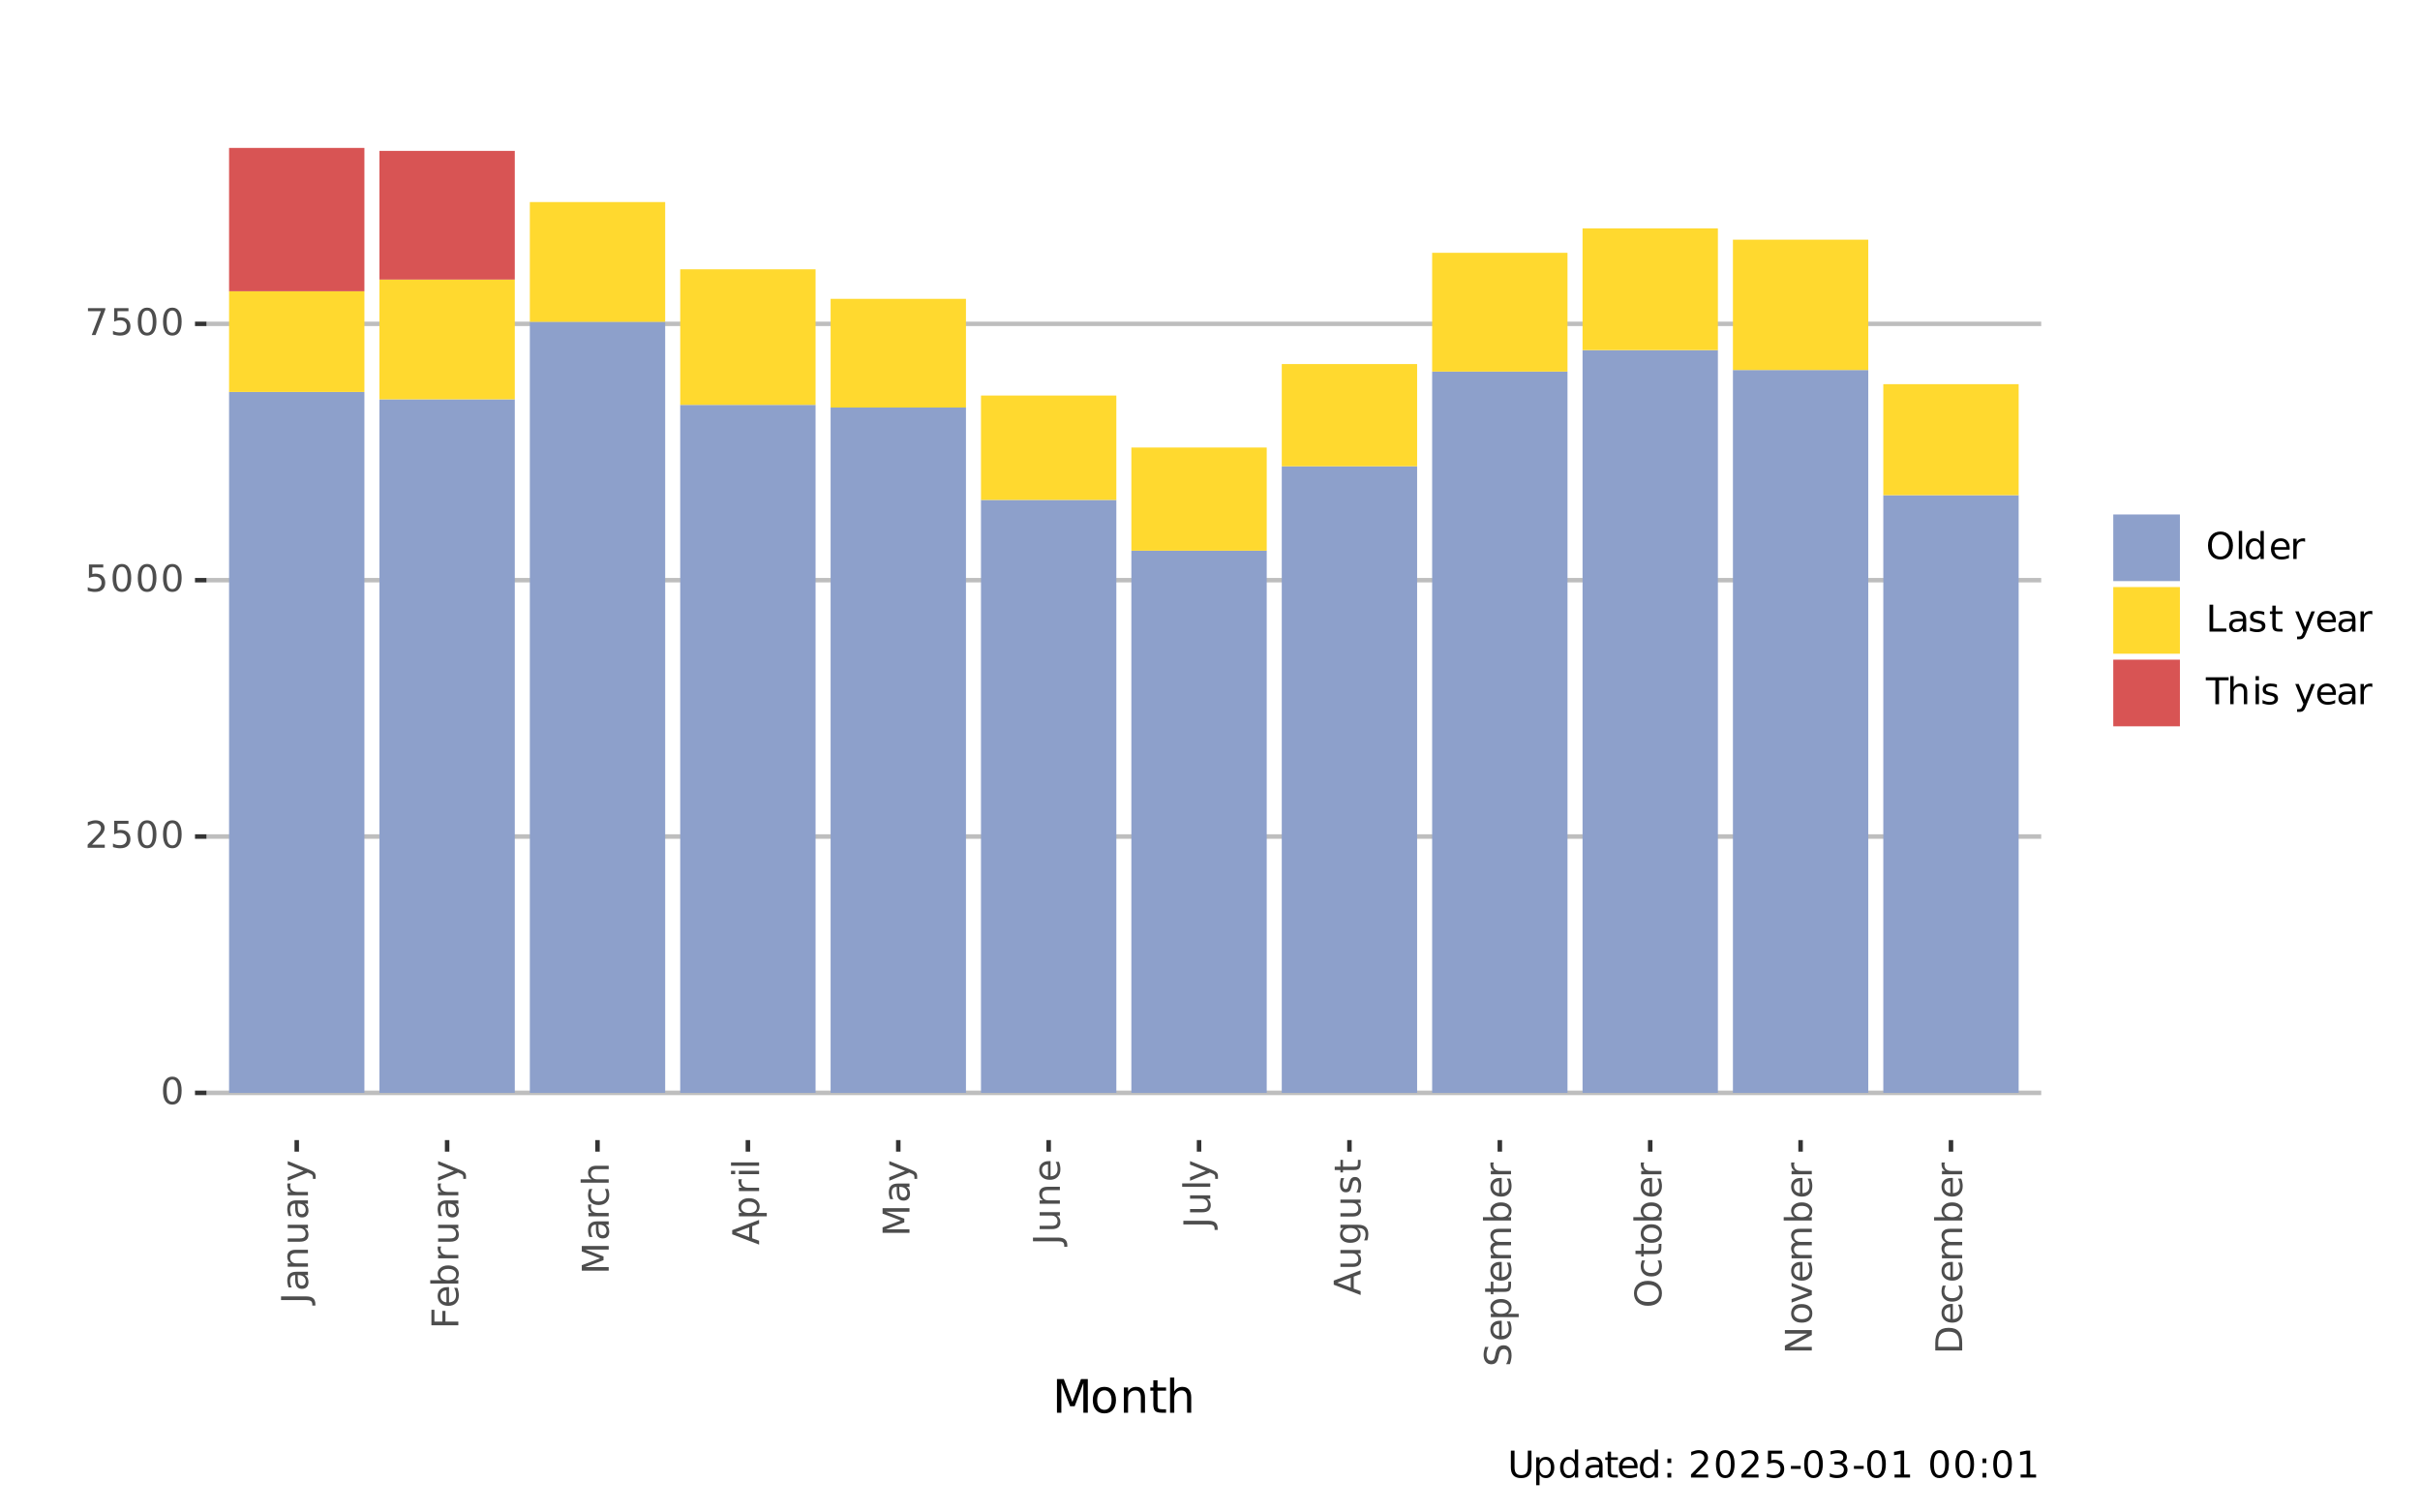 <?xml version="1.0" encoding="UTF-8"?>
<svg xmlns="http://www.w3.org/2000/svg" xmlns:xlink="http://www.w3.org/1999/xlink" width="576" height="360" viewBox="0 0 576 360">
<defs>
<g>
<g id="glyph-0-0">
<path d="M 2.797 -5.844 C 2.348 -5.844 2.008 -5.617 1.781 -5.172 C 1.562 -4.734 1.453 -4.078 1.453 -3.203 C 1.453 -2.316 1.562 -1.656 1.781 -1.219 C 2.008 -0.781 2.348 -0.562 2.797 -0.562 C 3.242 -0.562 3.578 -0.781 3.797 -1.219 C 4.023 -1.656 4.141 -2.316 4.141 -3.203 C 4.141 -4.078 4.023 -4.734 3.797 -5.172 C 3.578 -5.617 3.242 -5.844 2.797 -5.844 Z M 2.797 -6.531 C 3.516 -6.531 4.062 -6.242 4.438 -5.672 C 4.82 -5.109 5.016 -4.285 5.016 -3.203 C 5.016 -2.117 4.82 -1.289 4.438 -0.719 C 4.062 -0.156 3.516 0.125 2.797 0.125 C 2.078 0.125 1.523 -0.156 1.141 -0.719 C 0.766 -1.289 0.578 -2.117 0.578 -3.203 C 0.578 -4.285 0.766 -5.109 1.141 -5.672 C 1.523 -6.242 2.078 -6.531 2.797 -6.531 Z M 2.797 -6.531 "/>
</g>
<g id="glyph-0-1">
<path d="M 1.688 -0.734 L 4.719 -0.734 L 4.719 0 L 0.641 0 L 0.641 -0.734 C 0.973 -1.066 1.422 -1.52 1.984 -2.094 C 2.555 -2.676 2.914 -3.051 3.062 -3.219 C 3.344 -3.531 3.535 -3.789 3.641 -4 C 3.754 -4.219 3.812 -4.43 3.812 -4.641 C 3.812 -4.984 3.691 -5.258 3.453 -5.469 C 3.211 -5.688 2.898 -5.797 2.516 -5.797 C 2.242 -5.797 1.957 -5.75 1.656 -5.656 C 1.352 -5.562 1.031 -5.422 0.688 -5.234 L 0.688 -6.109 C 1.039 -6.242 1.367 -6.348 1.672 -6.422 C 1.973 -6.492 2.25 -6.531 2.5 -6.531 C 3.164 -6.531 3.695 -6.363 4.094 -6.031 C 4.488 -5.695 4.688 -5.254 4.688 -4.703 C 4.688 -4.43 4.633 -4.176 4.531 -3.938 C 4.438 -3.707 4.258 -3.43 4 -3.109 C 3.926 -3.023 3.695 -2.785 3.312 -2.391 C 2.926 -1.992 2.383 -1.441 1.688 -0.734 Z M 1.688 -0.734 "/>
</g>
<g id="glyph-0-2">
<path d="M 0.953 -6.406 L 4.359 -6.406 L 4.359 -5.688 L 1.75 -5.688 L 1.75 -4.109 C 1.875 -4.148 2 -4.18 2.125 -4.203 C 2.25 -4.223 2.375 -4.234 2.5 -4.234 C 3.219 -4.234 3.785 -4.035 4.203 -3.641 C 4.617 -3.254 4.828 -2.727 4.828 -2.062 C 4.828 -1.363 4.613 -0.82 4.188 -0.438 C 3.758 -0.062 3.148 0.125 2.359 0.125 C 2.098 0.125 1.828 0.098 1.547 0.047 C 1.266 0.004 0.973 -0.062 0.672 -0.156 L 0.672 -1.016 C 0.93 -0.879 1.195 -0.773 1.469 -0.703 C 1.75 -0.641 2.039 -0.609 2.344 -0.609 C 2.844 -0.609 3.234 -0.738 3.516 -1 C 3.805 -1.258 3.953 -1.613 3.953 -2.062 C 3.953 -2.508 3.805 -2.863 3.516 -3.125 C 3.234 -3.383 2.844 -3.516 2.344 -3.516 C 2.113 -3.516 1.883 -3.488 1.656 -3.438 C 1.426 -3.383 1.191 -3.301 0.953 -3.188 Z M 0.953 -6.406 "/>
</g>
<g id="glyph-0-3">
<path d="M 0.719 -6.406 L 4.844 -6.406 L 4.844 -6.047 L 2.516 0 L 1.609 0 L 3.797 -5.688 L 0.719 -5.688 Z M 0.719 -6.406 "/>
</g>
<g id="glyph-0-4">
<path d="M 3.469 -5.828 C 2.832 -5.828 2.328 -5.594 1.953 -5.125 C 1.586 -4.656 1.406 -4.016 1.406 -3.203 C 1.406 -2.391 1.586 -1.75 1.953 -1.281 C 2.328 -0.812 2.832 -0.578 3.469 -0.578 C 4.094 -0.578 4.586 -0.812 4.953 -1.281 C 5.328 -1.75 5.516 -2.391 5.516 -3.203 C 5.516 -4.016 5.328 -4.656 4.953 -5.125 C 4.586 -5.594 4.094 -5.828 3.469 -5.828 Z M 3.469 -6.531 C 4.363 -6.531 5.082 -6.227 5.625 -5.625 C 6.164 -5.02 6.438 -4.211 6.438 -3.203 C 6.438 -2.191 6.164 -1.383 5.625 -0.781 C 5.082 -0.176 4.363 0.125 3.469 0.125 C 2.562 0.125 1.836 -0.172 1.297 -0.766 C 0.766 -1.367 0.5 -2.18 0.5 -3.203 C 0.5 -4.211 0.766 -5.02 1.297 -5.625 C 1.836 -6.227 2.562 -6.531 3.469 -6.531 Z M 3.469 -6.531 "/>
</g>
<g id="glyph-0-5">
<path d="M 0.828 -6.688 L 1.625 -6.688 L 1.625 0 L 0.828 0 Z M 0.828 -6.688 "/>
</g>
<g id="glyph-0-6">
<path d="M 4 -4.078 L 4 -6.688 L 4.781 -6.688 L 4.781 0 L 4 0 L 4 -0.719 C 3.832 -0.438 3.617 -0.223 3.359 -0.078 C 3.109 0.055 2.805 0.125 2.453 0.125 C 1.867 0.125 1.395 -0.102 1.031 -0.562 C 0.664 -1.031 0.484 -1.645 0.484 -2.406 C 0.484 -3.156 0.664 -3.758 1.031 -4.219 C 1.395 -4.688 1.867 -4.922 2.453 -4.922 C 2.805 -4.922 3.109 -4.852 3.359 -4.719 C 3.617 -4.582 3.832 -4.367 4 -4.078 Z M 1.297 -2.406 C 1.297 -1.82 1.414 -1.363 1.656 -1.031 C 1.895 -0.695 2.223 -0.531 2.641 -0.531 C 3.055 -0.531 3.383 -0.695 3.625 -1.031 C 3.875 -1.363 4 -1.82 4 -2.406 C 4 -2.977 3.875 -3.43 3.625 -3.766 C 3.383 -4.098 3.055 -4.266 2.641 -4.266 C 2.223 -4.266 1.895 -4.098 1.656 -3.766 C 1.414 -3.43 1.297 -2.977 1.297 -2.406 Z M 1.297 -2.406 "/>
</g>
<g id="glyph-0-7">
<path d="M 4.938 -2.609 L 4.938 -2.219 L 1.312 -2.219 C 1.344 -1.676 1.504 -1.258 1.797 -0.969 C 2.086 -0.688 2.5 -0.547 3.031 -0.547 C 3.332 -0.547 3.625 -0.582 3.906 -0.656 C 4.195 -0.727 4.484 -0.844 4.766 -1 L 4.766 -0.25 C 4.473 -0.125 4.176 -0.031 3.875 0.031 C 3.582 0.094 3.285 0.125 2.984 0.125 C 2.211 0.125 1.602 -0.098 1.156 -0.547 C 0.707 -0.992 0.484 -1.598 0.484 -2.359 C 0.484 -3.148 0.695 -3.773 1.125 -4.234 C 1.551 -4.691 2.125 -4.922 2.844 -4.922 C 3.488 -4.922 4 -4.711 4.375 -4.297 C 4.75 -3.879 4.938 -3.316 4.938 -2.609 Z M 4.156 -2.828 C 4.145 -3.266 4.02 -3.609 3.781 -3.859 C 3.551 -4.117 3.242 -4.25 2.859 -4.25 C 2.41 -4.25 2.051 -4.125 1.781 -3.875 C 1.52 -3.633 1.367 -3.285 1.328 -2.828 Z M 4.156 -2.828 "/>
</g>
<g id="glyph-0-8">
<path d="M 3.609 -4.078 C 3.523 -4.129 3.43 -4.164 3.328 -4.188 C 3.223 -4.207 3.109 -4.219 2.984 -4.219 C 2.535 -4.219 2.191 -4.07 1.953 -3.781 C 1.711 -3.488 1.594 -3.07 1.594 -2.531 L 1.594 0 L 0.797 0 L 0.797 -4.812 L 1.594 -4.812 L 1.594 -4.062 C 1.758 -4.352 1.973 -4.566 2.234 -4.703 C 2.504 -4.848 2.832 -4.922 3.219 -4.922 C 3.27 -4.922 3.328 -4.914 3.391 -4.906 C 3.453 -4.906 3.523 -4.898 3.609 -4.891 Z M 3.609 -4.078 "/>
</g>
<g id="glyph-0-9">
<path d="M 0.859 -6.406 L 1.734 -6.406 L 1.734 -0.734 L 4.859 -0.734 L 4.859 0 L 0.859 0 Z M 0.859 -6.406 "/>
</g>
<g id="glyph-0-10">
<path d="M 3.016 -2.422 C 2.379 -2.422 1.938 -2.348 1.688 -2.203 C 1.438 -2.055 1.312 -1.805 1.312 -1.453 C 1.312 -1.172 1.406 -0.945 1.594 -0.781 C 1.781 -0.613 2.031 -0.531 2.344 -0.531 C 2.781 -0.531 3.129 -0.688 3.391 -1 C 3.66 -1.312 3.797 -1.723 3.797 -2.234 L 3.797 -2.422 Z M 4.594 -2.75 L 4.594 0 L 3.797 0 L 3.797 -0.734 C 3.617 -0.441 3.395 -0.223 3.125 -0.078 C 2.852 0.055 2.523 0.125 2.141 0.125 C 1.648 0.125 1.258 -0.008 0.969 -0.281 C 0.676 -0.562 0.531 -0.938 0.531 -1.406 C 0.531 -1.945 0.707 -2.352 1.062 -2.625 C 1.426 -2.895 1.969 -3.031 2.688 -3.031 L 3.797 -3.031 L 3.797 -3.109 C 3.797 -3.473 3.676 -3.754 3.438 -3.953 C 3.195 -4.148 2.863 -4.25 2.438 -4.25 C 2.156 -4.25 1.883 -4.219 1.625 -4.156 C 1.363 -4.094 1.113 -3.992 0.875 -3.859 L 0.875 -4.594 C 1.164 -4.707 1.445 -4.789 1.719 -4.844 C 1.988 -4.895 2.254 -4.922 2.516 -4.922 C 3.211 -4.922 3.734 -4.738 4.078 -4.375 C 4.422 -4.02 4.594 -3.477 4.594 -2.75 Z M 4.594 -2.75 "/>
</g>
<g id="glyph-0-11">
<path d="M 3.891 -4.672 L 3.891 -3.922 C 3.672 -4.035 3.441 -4.117 3.203 -4.172 C 2.961 -4.234 2.711 -4.266 2.453 -4.266 C 2.055 -4.266 1.758 -4.203 1.562 -4.078 C 1.375 -3.961 1.281 -3.785 1.281 -3.547 C 1.281 -3.359 1.348 -3.211 1.484 -3.109 C 1.629 -3.004 1.91 -2.906 2.328 -2.812 L 2.609 -2.75 C 3.16 -2.633 3.555 -2.469 3.797 -2.25 C 4.035 -2.031 4.156 -1.723 4.156 -1.328 C 4.156 -0.879 3.977 -0.523 3.625 -0.266 C 3.27 -0.004 2.785 0.125 2.172 0.125 C 1.91 0.125 1.641 0.098 1.359 0.047 C 1.078 -0.004 0.785 -0.078 0.484 -0.172 L 0.484 -1 C 0.773 -0.844 1.062 -0.723 1.344 -0.641 C 1.625 -0.566 1.906 -0.531 2.188 -0.531 C 2.551 -0.531 2.832 -0.594 3.031 -0.719 C 3.238 -0.852 3.344 -1.035 3.344 -1.266 C 3.344 -1.484 3.27 -1.648 3.125 -1.766 C 2.977 -1.879 2.66 -1.988 2.172 -2.094 L 1.906 -2.156 C 1.406 -2.258 1.047 -2.414 0.828 -2.625 C 0.617 -2.844 0.516 -3.141 0.516 -3.516 C 0.516 -3.961 0.672 -4.305 0.984 -4.547 C 1.305 -4.797 1.766 -4.922 2.359 -4.922 C 2.648 -4.922 2.922 -4.898 3.172 -4.859 C 3.43 -4.816 3.672 -4.754 3.891 -4.672 Z M 3.891 -4.672 "/>
</g>
<g id="glyph-0-12">
<path d="M 1.609 -6.172 L 1.609 -4.812 L 3.234 -4.812 L 3.234 -4.203 L 1.609 -4.203 L 1.609 -1.578 C 1.609 -1.191 1.66 -0.941 1.766 -0.828 C 1.879 -0.711 2.098 -0.656 2.422 -0.656 L 3.234 -0.656 L 3.234 0 L 2.422 0 C 1.816 0 1.395 -0.113 1.156 -0.344 C 0.926 -0.57 0.812 -0.984 0.812 -1.578 L 0.812 -4.203 L 0.234 -4.203 L 0.234 -4.812 L 0.812 -4.812 L 0.812 -6.172 Z M 1.609 -6.172 "/>
</g>
<g id="glyph-0-13">
</g>
<g id="glyph-0-14">
<path d="M 2.828 0.453 C 2.609 1.023 2.391 1.395 2.172 1.562 C 1.961 1.738 1.68 1.828 1.328 1.828 L 0.703 1.828 L 0.703 1.172 L 1.156 1.172 C 1.375 1.172 1.539 1.117 1.656 1.016 C 1.781 0.91 1.914 0.664 2.062 0.281 L 2.203 -0.078 L 0.266 -4.812 L 1.094 -4.812 L 2.609 -1.047 L 4.109 -4.812 L 4.938 -4.812 Z M 2.828 0.453 "/>
</g>
<g id="glyph-0-15">
<path d="M -0.031 -6.406 L 5.406 -6.406 L 5.406 -5.688 L 3.125 -5.688 L 3.125 0 L 2.25 0 L 2.25 -5.688 L -0.031 -5.688 Z M -0.031 -6.406 "/>
</g>
<g id="glyph-0-16">
<path d="M 4.828 -2.906 L 4.828 0 L 4.031 0 L 4.031 -2.875 C 4.031 -3.332 3.941 -3.672 3.766 -3.891 C 3.586 -4.117 3.32 -4.234 2.969 -4.234 C 2.539 -4.234 2.203 -4.098 1.953 -3.828 C 1.711 -3.555 1.594 -3.188 1.594 -2.719 L 1.594 0 L 0.797 0 L 0.797 -6.688 L 1.594 -6.688 L 1.594 -4.062 C 1.781 -4.352 2 -4.566 2.25 -4.703 C 2.508 -4.848 2.812 -4.922 3.156 -4.922 C 3.707 -4.922 4.125 -4.75 4.406 -4.406 C 4.688 -4.07 4.828 -3.57 4.828 -2.906 Z M 4.828 -2.906 "/>
</g>
<g id="glyph-0-17">
<path d="M 0.828 -4.812 L 1.625 -4.812 L 1.625 0 L 0.828 0 Z M 0.828 -6.688 L 1.625 -6.688 L 1.625 -5.688 L 0.828 -5.688 Z M 0.828 -6.688 "/>
</g>
<g id="glyph-0-18">
<path d="M 0.766 -6.406 L 1.641 -6.406 L 1.641 -2.516 C 1.641 -1.828 1.766 -1.332 2.016 -1.031 C 2.266 -0.727 2.664 -0.578 3.219 -0.578 C 3.781 -0.578 4.18 -0.727 4.422 -1.031 C 4.672 -1.332 4.797 -1.828 4.797 -2.516 L 4.797 -6.406 L 5.672 -6.406 L 5.672 -2.406 C 5.672 -1.57 5.461 -0.941 5.047 -0.516 C 4.641 -0.086 4.031 0.125 3.219 0.125 C 2.406 0.125 1.789 -0.086 1.375 -0.516 C 0.969 -0.941 0.766 -1.57 0.766 -2.406 Z M 0.766 -6.406 "/>
</g>
<g id="glyph-0-19">
<path d="M 1.594 -0.719 L 1.594 1.828 L 0.797 1.828 L 0.797 -4.812 L 1.594 -4.812 L 1.594 -4.078 C 1.758 -4.367 1.969 -4.582 2.219 -4.719 C 2.477 -4.852 2.781 -4.922 3.125 -4.922 C 3.707 -4.922 4.18 -4.688 4.547 -4.219 C 4.922 -3.758 5.109 -3.156 5.109 -2.406 C 5.109 -1.645 4.922 -1.031 4.547 -0.562 C 4.18 -0.102 3.707 0.125 3.125 0.125 C 2.781 0.125 2.477 0.055 2.219 -0.078 C 1.969 -0.223 1.758 -0.438 1.594 -0.719 Z M 4.281 -2.406 C 4.281 -2.977 4.16 -3.43 3.922 -3.766 C 3.68 -4.098 3.352 -4.266 2.938 -4.266 C 2.52 -4.266 2.191 -4.098 1.953 -3.766 C 1.711 -3.43 1.594 -2.977 1.594 -2.406 C 1.594 -1.82 1.711 -1.363 1.953 -1.031 C 2.191 -0.695 2.52 -0.531 2.938 -0.531 C 3.352 -0.531 3.68 -0.695 3.922 -1.031 C 4.16 -1.363 4.281 -1.82 4.281 -2.406 Z M 4.281 -2.406 "/>
</g>
<g id="glyph-0-20">
<path d="M 1.031 -1.094 L 1.938 -1.094 L 1.938 0 L 1.031 0 Z M 1.031 -4.547 L 1.938 -4.547 L 1.938 -3.453 L 1.031 -3.453 Z M 1.031 -4.547 "/>
</g>
<g id="glyph-0-21">
<path d="M 0.422 -2.766 L 2.75 -2.766 L 2.75 -2.062 L 0.422 -2.062 Z M 0.422 -2.766 "/>
</g>
<g id="glyph-0-22">
<path d="M 3.562 -3.453 C 3.977 -3.367 4.301 -3.188 4.531 -2.906 C 4.77 -2.625 4.891 -2.273 4.891 -1.859 C 4.891 -1.234 4.672 -0.742 4.234 -0.391 C 3.805 -0.047 3.191 0.125 2.391 0.125 C 2.117 0.125 1.836 0.098 1.547 0.047 C 1.266 -0.004 0.973 -0.082 0.672 -0.188 L 0.672 -1.031 C 0.91 -0.895 1.172 -0.789 1.453 -0.719 C 1.742 -0.645 2.047 -0.609 2.359 -0.609 C 2.898 -0.609 3.312 -0.711 3.594 -0.922 C 3.883 -1.141 4.031 -1.453 4.031 -1.859 C 4.031 -2.242 3.895 -2.539 3.625 -2.75 C 3.363 -2.969 3 -3.078 2.531 -3.078 L 1.781 -3.078 L 1.781 -3.781 L 2.562 -3.781 C 2.988 -3.781 3.312 -3.863 3.531 -4.031 C 3.758 -4.207 3.875 -4.457 3.875 -4.781 C 3.875 -5.102 3.754 -5.352 3.516 -5.531 C 3.285 -5.707 2.957 -5.797 2.531 -5.797 C 2.289 -5.797 2.035 -5.77 1.766 -5.719 C 1.492 -5.664 1.191 -5.586 0.859 -5.484 L 0.859 -6.25 C 1.191 -6.344 1.5 -6.41 1.781 -6.453 C 2.07 -6.504 2.348 -6.531 2.609 -6.531 C 3.266 -6.531 3.781 -6.379 4.156 -6.078 C 4.539 -5.773 4.734 -5.367 4.734 -4.859 C 4.734 -4.504 4.629 -4.203 4.422 -3.953 C 4.223 -3.711 3.938 -3.547 3.562 -3.453 Z M 3.562 -3.453 "/>
</g>
<g id="glyph-0-23">
<path d="M 1.094 -0.734 L 2.516 -0.734 L 2.516 -5.625 L 0.969 -5.312 L 0.969 -6.109 L 2.5 -6.406 L 3.375 -6.406 L 3.375 -0.734 L 4.781 -0.734 L 4.781 0 L 1.094 0 Z M 1.094 -0.734 "/>
</g>
<g id="glyph-1-0">
<path d="M -6.406 -0.859 L -6.406 -1.734 L -0.453 -1.734 C 0.328 -1.734 0.891 -1.582 1.234 -1.281 C 1.586 -0.988 1.766 -0.52 1.766 0.125 L 1.766 0.453 L 1.031 0.453 L 1.031 0.188 C 1.031 -0.195 0.922 -0.469 0.703 -0.625 C 0.492 -0.781 0.109 -0.859 -0.453 -0.859 Z M -6.406 -0.859 "/>
</g>
<g id="glyph-1-1">
<path d="M -2.422 -3.016 C -2.422 -2.379 -2.348 -1.938 -2.203 -1.688 C -2.055 -1.438 -1.805 -1.312 -1.453 -1.312 C -1.172 -1.312 -0.945 -1.406 -0.781 -1.594 C -0.613 -1.781 -0.531 -2.031 -0.531 -2.344 C -0.531 -2.781 -0.688 -3.129 -1 -3.391 C -1.312 -3.66 -1.723 -3.797 -2.234 -3.797 L -2.422 -3.797 Z M -2.75 -4.594 L 0 -4.594 L 0 -3.797 L -0.734 -3.797 C -0.441 -3.617 -0.223 -3.395 -0.078 -3.125 C 0.055 -2.852 0.125 -2.523 0.125 -2.141 C 0.125 -1.648 -0.008 -1.258 -0.281 -0.969 C -0.562 -0.676 -0.938 -0.531 -1.406 -0.531 C -1.945 -0.531 -2.352 -0.707 -2.625 -1.062 C -2.895 -1.426 -3.031 -1.969 -3.031 -2.688 L -3.031 -3.797 L -3.109 -3.797 C -3.473 -3.797 -3.754 -3.676 -3.953 -3.438 C -4.148 -3.195 -4.25 -2.863 -4.25 -2.438 C -4.25 -2.156 -4.219 -1.883 -4.156 -1.625 C -4.094 -1.363 -3.992 -1.113 -3.859 -0.875 L -4.594 -0.875 C -4.707 -1.164 -4.789 -1.445 -4.844 -1.719 C -4.895 -1.988 -4.922 -2.254 -4.922 -2.516 C -4.922 -3.211 -4.738 -3.734 -4.375 -4.078 C -4.02 -4.422 -3.477 -4.594 -2.75 -4.594 Z M -2.75 -4.594 "/>
</g>
<g id="glyph-1-2">
<path d="M -2.906 -4.828 L 0 -4.828 L 0 -4.031 L -2.875 -4.031 C -3.332 -4.031 -3.672 -3.941 -3.891 -3.766 C -4.117 -3.586 -4.234 -3.32 -4.234 -2.969 C -4.234 -2.539 -4.098 -2.203 -3.828 -1.953 C -3.555 -1.711 -3.188 -1.594 -2.719 -1.594 L 0 -1.594 L 0 -0.797 L -4.812 -0.797 L -4.812 -1.594 L -4.062 -1.594 C -4.352 -1.781 -4.566 -2 -4.703 -2.25 C -4.848 -2.508 -4.922 -2.812 -4.922 -3.156 C -4.922 -3.707 -4.75 -4.125 -4.406 -4.406 C -4.07 -4.688 -3.57 -4.828 -2.906 -4.828 Z M -2.906 -4.828 "/>
</g>
<g id="glyph-1-3">
<path d="M -1.906 -0.75 L -4.812 -0.75 L -4.812 -1.531 L -1.922 -1.531 C -1.473 -1.531 -1.133 -1.617 -0.906 -1.797 C -0.676 -1.984 -0.562 -2.254 -0.562 -2.609 C -0.562 -3.035 -0.695 -3.367 -0.969 -3.609 C -1.238 -3.859 -1.609 -3.984 -2.078 -3.984 L -4.812 -3.984 L -4.812 -4.781 L 0 -4.781 L 0 -3.984 L -0.734 -3.984 C -0.441 -3.797 -0.223 -3.57 -0.078 -3.312 C 0.055 -3.062 0.125 -2.77 0.125 -2.438 C 0.125 -1.883 -0.047 -1.461 -0.391 -1.172 C -0.734 -0.891 -1.238 -0.75 -1.906 -0.75 Z M -4.922 -2.734 Z M -4.922 -2.734 "/>
</g>
<g id="glyph-1-4">
<path d="M -4.078 -3.609 C -4.129 -3.523 -4.164 -3.43 -4.188 -3.328 C -4.207 -3.223 -4.219 -3.109 -4.219 -2.984 C -4.219 -2.535 -4.07 -2.191 -3.781 -1.953 C -3.488 -1.711 -3.07 -1.594 -2.531 -1.594 L 0 -1.594 L 0 -0.797 L -4.812 -0.797 L -4.812 -1.594 L -4.062 -1.594 C -4.352 -1.758 -4.566 -1.973 -4.703 -2.234 C -4.848 -2.504 -4.922 -2.832 -4.922 -3.219 C -4.922 -3.27 -4.914 -3.328 -4.906 -3.391 C -4.906 -3.453 -4.898 -3.523 -4.891 -3.609 Z M -4.078 -3.609 "/>
</g>
<g id="glyph-1-5">
<path d="M 0.453 -2.828 C 1.023 -2.609 1.395 -2.391 1.562 -2.172 C 1.738 -1.961 1.828 -1.68 1.828 -1.328 L 1.828 -0.703 L 1.172 -0.703 L 1.172 -1.156 C 1.172 -1.375 1.117 -1.539 1.016 -1.656 C 0.91 -1.781 0.664 -1.914 0.281 -2.062 L -0.078 -2.203 L -4.812 -0.266 L -4.812 -1.094 L -1.047 -2.609 L -4.812 -4.109 L -4.812 -4.938 Z M 0.453 -2.828 "/>
</g>
<g id="glyph-1-6">
<path d="M -6.406 -0.859 L -6.406 -4.547 L -5.688 -4.547 L -5.688 -1.734 L -3.797 -1.734 L -3.797 -4.281 L -3.062 -4.281 L -3.062 -1.734 L 0 -1.734 L 0 -0.859 Z M -6.406 -0.859 "/>
</g>
<g id="glyph-1-7">
<path d="M -2.609 -4.938 L -2.219 -4.938 L -2.219 -1.312 C -1.676 -1.344 -1.258 -1.504 -0.969 -1.797 C -0.688 -2.086 -0.547 -2.5 -0.547 -3.031 C -0.547 -3.332 -0.582 -3.625 -0.656 -3.906 C -0.727 -4.195 -0.844 -4.484 -1 -4.766 L -0.25 -4.766 C -0.125 -4.473 -0.031 -4.176 0.031 -3.875 C 0.094 -3.582 0.125 -3.285 0.125 -2.984 C 0.125 -2.211 -0.098 -1.602 -0.547 -1.156 C -0.992 -0.707 -1.598 -0.484 -2.359 -0.484 C -3.148 -0.484 -3.773 -0.695 -4.234 -1.125 C -4.691 -1.551 -4.922 -2.125 -4.922 -2.844 C -4.922 -3.488 -4.711 -4 -4.297 -4.375 C -3.879 -4.75 -3.316 -4.938 -2.609 -4.938 Z M -2.828 -4.156 C -3.266 -4.145 -3.609 -4.02 -3.859 -3.781 C -4.117 -3.551 -4.25 -3.242 -4.25 -2.859 C -4.25 -2.41 -4.125 -2.051 -3.875 -1.781 C -3.633 -1.52 -3.285 -1.367 -2.828 -1.328 Z M -2.828 -4.156 "/>
</g>
<g id="glyph-1-8">
<path d="M -2.406 -4.281 C -2.977 -4.281 -3.43 -4.16 -3.766 -3.922 C -4.098 -3.68 -4.266 -3.352 -4.266 -2.938 C -4.266 -2.52 -4.098 -2.191 -3.766 -1.953 C -3.43 -1.711 -2.977 -1.594 -2.406 -1.594 C -1.82 -1.594 -1.363 -1.711 -1.031 -1.953 C -0.695 -2.191 -0.531 -2.52 -0.531 -2.938 C -0.531 -3.352 -0.695 -3.68 -1.031 -3.922 C -1.363 -4.16 -1.82 -4.281 -2.406 -4.281 Z M -4.078 -1.594 C -4.367 -1.758 -4.582 -1.969 -4.719 -2.219 C -4.852 -2.477 -4.922 -2.781 -4.922 -3.125 C -4.922 -3.707 -4.688 -4.18 -4.219 -4.547 C -3.758 -4.922 -3.156 -5.109 -2.406 -5.109 C -1.645 -5.109 -1.031 -4.922 -0.562 -4.547 C -0.102 -4.18 0.125 -3.707 0.125 -3.125 C 0.125 -2.781 0.055 -2.477 -0.078 -2.219 C -0.223 -1.969 -0.438 -1.758 -0.719 -1.594 L 0 -1.594 L 0 -0.797 L -6.688 -0.797 L -6.688 -1.594 Z M -4.078 -1.594 "/>
</g>
<g id="glyph-1-9">
<path d="M -6.406 -0.859 L -6.406 -2.156 L -2.047 -3.797 L -6.406 -5.438 L -6.406 -6.734 L 0 -6.734 L 0 -5.891 L -5.625 -5.891 L -1.234 -4.234 L -1.234 -3.359 L -5.625 -1.703 L 0 -1.703 L 0 -0.859 Z M -6.406 -0.859 "/>
</g>
<g id="glyph-1-10">
<path d="M -4.625 -4.297 L -3.891 -4.297 C -4.016 -4.066 -4.102 -3.836 -4.156 -3.609 C -4.219 -3.391 -4.25 -3.164 -4.25 -2.938 C -4.25 -2.426 -4.086 -2.023 -3.766 -1.734 C -3.441 -1.453 -2.988 -1.312 -2.406 -1.312 C -1.812 -1.312 -1.352 -1.453 -1.031 -1.734 C -0.707 -2.023 -0.547 -2.426 -0.547 -2.938 C -0.547 -3.164 -0.578 -3.391 -0.641 -3.609 C -0.703 -3.836 -0.797 -4.066 -0.922 -4.297 L -0.188 -4.297 C -0.082 -4.066 -0.004 -3.832 0.047 -3.594 C 0.098 -3.363 0.125 -3.117 0.125 -2.859 C 0.125 -2.129 -0.098 -1.551 -0.547 -1.125 C -1.004 -0.695 -1.625 -0.484 -2.406 -0.484 C -3.188 -0.484 -3.801 -0.695 -4.25 -1.125 C -4.695 -1.562 -4.922 -2.156 -4.922 -2.906 C -4.922 -3.145 -4.895 -3.379 -4.844 -3.609 C -4.801 -3.848 -4.727 -4.078 -4.625 -4.297 Z M -4.625 -4.297 "/>
</g>
<g id="glyph-1-11">
<path d="M -2.906 -4.828 L 0 -4.828 L 0 -4.031 L -2.875 -4.031 C -3.332 -4.031 -3.672 -3.941 -3.891 -3.766 C -4.117 -3.586 -4.234 -3.32 -4.234 -2.969 C -4.234 -2.539 -4.098 -2.203 -3.828 -1.953 C -3.555 -1.711 -3.188 -1.594 -2.719 -1.594 L 0 -1.594 L 0 -0.797 L -6.688 -0.797 L -6.688 -1.594 L -4.062 -1.594 C -4.352 -1.781 -4.566 -2 -4.703 -2.25 C -4.848 -2.508 -4.922 -2.812 -4.922 -3.156 C -4.922 -3.707 -4.75 -4.125 -4.406 -4.406 C -4.07 -4.688 -3.57 -4.828 -2.906 -4.828 Z M -2.906 -4.828 "/>
</g>
<g id="glyph-1-12">
<path d="M -5.562 -3 L -2.359 -1.828 L -2.359 -4.188 Z M -6.406 -2.516 L -6.406 -3.5 L 0 -5.938 L 0 -5.047 L -1.641 -4.453 L -1.641 -1.562 L 0 -0.984 L 0 -0.062 Z M -6.406 -2.516 "/>
</g>
<g id="glyph-1-13">
<path d="M -0.719 -1.594 L 1.828 -1.594 L 1.828 -0.797 L -4.812 -0.797 L -4.812 -1.594 L -4.078 -1.594 C -4.367 -1.758 -4.582 -1.969 -4.719 -2.219 C -4.852 -2.477 -4.922 -2.781 -4.922 -3.125 C -4.922 -3.707 -4.688 -4.18 -4.219 -4.547 C -3.758 -4.922 -3.156 -5.109 -2.406 -5.109 C -1.645 -5.109 -1.031 -4.922 -0.562 -4.547 C -0.102 -4.18 0.125 -3.707 0.125 -3.125 C 0.125 -2.781 0.055 -2.477 -0.078 -2.219 C -0.223 -1.969 -0.438 -1.758 -0.719 -1.594 Z M -2.406 -4.281 C -2.977 -4.281 -3.43 -4.16 -3.766 -3.922 C -4.098 -3.68 -4.266 -3.352 -4.266 -2.938 C -4.266 -2.52 -4.098 -2.191 -3.766 -1.953 C -3.43 -1.711 -2.977 -1.594 -2.406 -1.594 C -1.82 -1.594 -1.363 -1.711 -1.031 -1.953 C -0.695 -2.191 -0.531 -2.52 -0.531 -2.938 C -0.531 -3.352 -0.695 -3.68 -1.031 -3.922 C -1.363 -4.16 -1.82 -4.281 -2.406 -4.281 Z M -2.406 -4.281 "/>
</g>
<g id="glyph-1-14">
<path d="M -4.812 -0.828 L -4.812 -1.625 L 0 -1.625 L 0 -0.828 Z M -6.688 -0.828 L -6.688 -1.625 L -5.688 -1.625 L -5.688 -0.828 Z M -6.688 -0.828 "/>
</g>
<g id="glyph-1-15">
<path d="M -6.688 -0.828 L -6.688 -1.625 L 0 -1.625 L 0 -0.828 Z M -6.688 -0.828 "/>
</g>
<g id="glyph-1-16">
<path d="M -2.469 -4 C -3.031 -4 -3.469 -3.879 -3.781 -3.641 C -4.102 -3.398 -4.266 -3.066 -4.266 -2.641 C -4.266 -2.223 -4.102 -1.895 -3.781 -1.656 C -3.469 -1.414 -3.031 -1.297 -2.469 -1.297 C -1.895 -1.297 -1.445 -1.414 -1.125 -1.656 C -0.812 -1.895 -0.656 -2.223 -0.656 -2.641 C -0.656 -3.066 -0.812 -3.398 -1.125 -3.641 C -1.445 -3.879 -1.895 -4 -2.469 -4 Z M -0.594 -4.781 C 0.219 -4.781 0.82 -4.598 1.219 -4.234 C 1.625 -3.867 1.828 -3.312 1.828 -2.562 C 1.828 -2.289 1.805 -2.031 1.766 -1.781 C 1.723 -1.531 1.66 -1.289 1.578 -1.062 L 0.812 -1.062 C 0.938 -1.289 1.023 -1.52 1.078 -1.75 C 1.141 -1.977 1.172 -2.207 1.172 -2.438 C 1.172 -2.957 1.035 -3.348 0.766 -3.609 C 0.492 -3.867 0.086 -4 -0.453 -4 L -0.844 -4 C -0.562 -3.832 -0.348 -3.617 -0.203 -3.359 C -0.066 -3.109 0 -2.805 0 -2.453 C 0 -1.859 -0.223 -1.379 -0.672 -1.016 C -1.117 -0.66 -1.719 -0.484 -2.469 -0.484 C -3.207 -0.484 -3.801 -0.66 -4.25 -1.016 C -4.695 -1.379 -4.922 -1.859 -4.922 -2.453 C -4.922 -2.805 -4.848 -3.109 -4.703 -3.359 C -4.566 -3.617 -4.359 -3.832 -4.078 -4 L -4.812 -4 L -4.812 -4.781 Z M -0.594 -4.781 "/>
</g>
<g id="glyph-1-17">
<path d="M -4.672 -3.891 L -3.922 -3.891 C -4.035 -3.672 -4.117 -3.441 -4.172 -3.203 C -4.234 -2.961 -4.266 -2.711 -4.266 -2.453 C -4.266 -2.055 -4.203 -1.758 -4.078 -1.562 C -3.961 -1.375 -3.785 -1.281 -3.547 -1.281 C -3.359 -1.281 -3.211 -1.348 -3.109 -1.484 C -3.004 -1.629 -2.906 -1.91 -2.812 -2.328 L -2.75 -2.609 C -2.633 -3.16 -2.469 -3.555 -2.25 -3.797 C -2.031 -4.035 -1.723 -4.156 -1.328 -4.156 C -0.879 -4.156 -0.523 -3.977 -0.266 -3.625 C -0.004 -3.27 0.125 -2.785 0.125 -2.172 C 0.125 -1.91 0.098 -1.641 0.047 -1.359 C -0.004 -1.078 -0.078 -0.785 -0.172 -0.484 L -1 -0.484 C -0.844 -0.773 -0.723 -1.062 -0.641 -1.344 C -0.566 -1.625 -0.531 -1.906 -0.531 -2.188 C -0.531 -2.551 -0.594 -2.832 -0.719 -3.031 C -0.852 -3.238 -1.035 -3.344 -1.266 -3.344 C -1.484 -3.344 -1.648 -3.27 -1.766 -3.125 C -1.879 -2.977 -1.988 -2.66 -2.094 -2.172 L -2.156 -1.906 C -2.258 -1.406 -2.414 -1.047 -2.625 -0.828 C -2.844 -0.617 -3.141 -0.516 -3.516 -0.516 C -3.961 -0.516 -4.305 -0.672 -4.547 -0.984 C -4.797 -1.305 -4.922 -1.766 -4.922 -2.359 C -4.922 -2.648 -4.898 -2.922 -4.859 -3.172 C -4.816 -3.43 -4.754 -3.672 -4.672 -3.891 Z M -4.672 -3.891 "/>
</g>
<g id="glyph-1-18">
<path d="M -6.172 -1.609 L -4.812 -1.609 L -4.812 -3.234 L -4.203 -3.234 L -4.203 -1.609 L -1.578 -1.609 C -1.191 -1.609 -0.941 -1.66 -0.828 -1.766 C -0.711 -1.879 -0.656 -2.098 -0.656 -2.422 L -0.656 -3.234 L 0 -3.234 L 0 -2.422 C 0 -1.816 -0.113 -1.395 -0.344 -1.156 C -0.57 -0.926 -0.984 -0.812 -1.578 -0.812 L -4.203 -0.812 L -4.203 -0.234 L -4.812 -0.234 L -4.812 -0.812 L -6.172 -0.812 Z M -6.172 -1.609 "/>
</g>
<g id="glyph-1-19">
<path d="M -6.203 -4.703 L -5.359 -4.703 C -5.516 -4.379 -5.629 -4.07 -5.703 -3.781 C -5.785 -3.488 -5.828 -3.203 -5.828 -2.922 C -5.828 -2.453 -5.734 -2.086 -5.547 -1.828 C -5.367 -1.578 -5.109 -1.453 -4.766 -1.453 C -4.484 -1.453 -4.27 -1.535 -4.125 -1.703 C -3.977 -1.879 -3.863 -2.203 -3.781 -2.672 L -3.672 -3.203 C -3.547 -3.848 -3.328 -4.32 -3.016 -4.625 C -2.703 -4.938 -2.285 -5.094 -1.766 -5.094 C -1.148 -5.094 -0.68 -4.883 -0.359 -4.469 C -0.035 -4.051 0.125 -3.441 0.125 -2.641 C 0.125 -2.336 0.086 -2.016 0.016 -1.672 C -0.047 -1.328 -0.145 -0.973 -0.281 -0.609 L -1.172 -0.609 C -0.973 -0.961 -0.82 -1.305 -0.719 -1.641 C -0.625 -1.973 -0.578 -2.305 -0.578 -2.641 C -0.578 -3.129 -0.672 -3.508 -0.859 -3.781 C -1.055 -4.051 -1.336 -4.188 -1.703 -4.188 C -2.016 -4.188 -2.258 -4.086 -2.438 -3.891 C -2.613 -3.703 -2.75 -3.391 -2.844 -2.953 L -2.953 -2.422 C -3.078 -1.773 -3.273 -1.305 -3.547 -1.016 C -3.828 -0.723 -4.211 -0.578 -4.703 -0.578 C -5.266 -0.578 -5.707 -0.773 -6.031 -1.172 C -6.363 -1.578 -6.531 -2.129 -6.531 -2.828 C -6.531 -3.129 -6.5 -3.438 -6.438 -3.75 C -6.383 -4.062 -6.305 -4.379 -6.203 -4.703 Z M -6.203 -4.703 "/>
</g>
<g id="glyph-1-20">
<path d="M -3.891 -4.578 C -4.242 -4.773 -4.504 -5.008 -4.672 -5.281 C -4.836 -5.562 -4.922 -5.883 -4.922 -6.25 C -4.922 -6.75 -4.742 -7.133 -4.391 -7.406 C -4.047 -7.688 -3.551 -7.828 -2.906 -7.828 L 0 -7.828 L 0 -7.031 L -2.875 -7.031 C -3.332 -7.031 -3.672 -6.945 -3.891 -6.781 C -4.117 -6.613 -4.234 -6.363 -4.234 -6.031 C -4.234 -5.625 -4.098 -5.301 -3.828 -5.062 C -3.555 -4.82 -3.188 -4.703 -2.719 -4.703 L 0 -4.703 L 0 -3.906 L -2.875 -3.906 C -3.344 -3.906 -3.688 -3.82 -3.906 -3.656 C -4.125 -3.5 -4.234 -3.25 -4.234 -2.906 C -4.234 -2.508 -4.098 -2.191 -3.828 -1.953 C -3.555 -1.711 -3.188 -1.594 -2.719 -1.594 L 0 -1.594 L 0 -0.797 L -4.812 -0.797 L -4.812 -1.594 L -4.062 -1.594 C -4.352 -1.77 -4.566 -1.984 -4.703 -2.234 C -4.848 -2.492 -4.922 -2.797 -4.922 -3.141 C -4.922 -3.484 -4.832 -3.781 -4.656 -4.031 C -4.477 -4.281 -4.223 -4.461 -3.891 -4.578 Z M -3.891 -4.578 "/>
</g>
<g id="glyph-1-21">
<path d="M -5.828 -3.469 C -5.828 -2.832 -5.594 -2.328 -5.125 -1.953 C -4.656 -1.586 -4.016 -1.406 -3.203 -1.406 C -2.391 -1.406 -1.75 -1.586 -1.281 -1.953 C -0.812 -2.328 -0.578 -2.832 -0.578 -3.469 C -0.578 -4.094 -0.812 -4.586 -1.281 -4.953 C -1.75 -5.328 -2.391 -5.516 -3.203 -5.516 C -4.016 -5.516 -4.656 -5.328 -5.125 -4.953 C -5.594 -4.586 -5.828 -4.094 -5.828 -3.469 Z M -6.531 -3.469 C -6.531 -4.363 -6.227 -5.082 -5.625 -5.625 C -5.02 -6.164 -4.211 -6.438 -3.203 -6.438 C -2.191 -6.438 -1.383 -6.164 -0.781 -5.625 C -0.176 -5.082 0.125 -4.363 0.125 -3.469 C 0.125 -2.562 -0.172 -1.836 -0.766 -1.297 C -1.367 -0.766 -2.18 -0.5 -3.203 -0.5 C -4.211 -0.5 -5.02 -0.766 -5.625 -1.297 C -6.227 -1.836 -6.531 -2.562 -6.531 -3.469 Z M -6.531 -3.469 "/>
</g>
<g id="glyph-1-22">
<path d="M -4.25 -2.688 C -4.25 -2.27 -4.082 -1.938 -3.75 -1.688 C -3.426 -1.438 -2.977 -1.312 -2.406 -1.312 C -1.82 -1.312 -1.363 -1.43 -1.031 -1.672 C -0.707 -1.922 -0.547 -2.258 -0.547 -2.688 C -0.547 -3.113 -0.711 -3.445 -1.047 -3.688 C -1.379 -3.938 -1.832 -4.062 -2.406 -4.062 C -2.969 -4.062 -3.414 -3.938 -3.75 -3.688 C -4.082 -3.445 -4.25 -3.113 -4.25 -2.688 Z M -4.922 -2.688 C -4.922 -3.375 -4.695 -3.914 -4.25 -4.312 C -3.812 -4.707 -3.195 -4.906 -2.406 -4.906 C -1.613 -4.906 -0.992 -4.707 -0.547 -4.312 C -0.098 -3.914 0.125 -3.375 0.125 -2.688 C 0.125 -2 -0.098 -1.457 -0.547 -1.062 C -0.992 -0.676 -1.613 -0.484 -2.406 -0.484 C -3.195 -0.484 -3.812 -0.676 -4.25 -1.062 C -4.695 -1.457 -4.922 -2 -4.922 -2.688 Z M -4.922 -2.688 "/>
</g>
<g id="glyph-1-23">
<path d="M -6.406 -0.859 L -6.406 -2.031 L -1.047 -4.875 L -6.406 -4.875 L -6.406 -5.719 L 0 -5.719 L 0 -4.547 L -5.359 -1.703 L 0 -1.703 L 0 -0.859 Z M -6.406 -0.859 "/>
</g>
<g id="glyph-1-24">
<path d="M -4.812 -0.266 L -4.812 -1.094 L -0.766 -2.609 L -4.812 -4.109 L -4.812 -4.938 L 0 -3.141 L 0 -2.062 Z M -4.812 -0.266 "/>
</g>
<g id="glyph-1-25">
<path d="M -5.703 -1.734 L -0.719 -1.734 L -0.719 -2.781 C -0.719 -3.664 -0.914 -4.312 -1.312 -4.719 C -1.719 -5.133 -2.352 -5.344 -3.219 -5.344 C -4.07 -5.344 -4.695 -5.133 -5.094 -4.719 C -5.5 -4.312 -5.703 -3.664 -5.703 -2.781 Z M -6.406 -0.859 L -6.406 -2.641 C -6.406 -3.891 -6.145 -4.801 -5.625 -5.375 C -5.113 -5.957 -4.312 -6.25 -3.219 -6.25 C -2.113 -6.25 -1.301 -5.957 -0.781 -5.375 C -0.258 -4.789 0 -3.879 0 -2.641 L 0 -0.859 Z M -6.406 -0.859 "/>
</g>
<g id="glyph-2-0">
<path d="M 1.078 -8.016 L 2.703 -8.016 L 4.75 -2.562 L 6.797 -8.016 L 8.422 -8.016 L 8.422 0 L 7.359 0 L 7.359 -7.047 L 5.297 -1.547 L 4.203 -1.547 L 2.125 -7.047 L 2.125 0 L 1.078 0 Z M 1.078 -8.016 "/>
</g>
<g id="glyph-2-1">
<path d="M 3.375 -5.328 C 2.844 -5.328 2.422 -5.117 2.109 -4.703 C 1.805 -4.285 1.656 -3.719 1.656 -3 C 1.656 -2.281 1.805 -1.711 2.109 -1.297 C 2.41 -0.891 2.832 -0.688 3.375 -0.688 C 3.895 -0.688 4.305 -0.891 4.609 -1.297 C 4.922 -1.711 5.078 -2.281 5.078 -3 C 5.078 -3.719 4.922 -4.285 4.609 -4.703 C 4.305 -5.117 3.895 -5.328 3.375 -5.328 Z M 3.375 -6.156 C 4.227 -6.156 4.898 -5.875 5.391 -5.312 C 5.879 -4.758 6.125 -3.988 6.125 -3 C 6.125 -2.02 5.879 -1.25 5.391 -0.688 C 4.898 -0.125 4.227 0.156 3.375 0.156 C 2.508 0.156 1.832 -0.125 1.344 -0.688 C 0.852 -1.25 0.609 -2.02 0.609 -3 C 0.609 -3.988 0.852 -4.758 1.344 -5.312 C 1.832 -5.875 2.508 -6.156 3.375 -6.156 Z M 3.375 -6.156 "/>
</g>
<g id="glyph-2-2">
<path d="M 6.031 -3.625 L 6.031 0 L 5.047 0 L 5.047 -3.594 C 5.047 -4.164 4.938 -4.594 4.719 -4.875 C 4.5 -5.156 4.164 -5.297 3.719 -5.297 C 3.188 -5.297 2.766 -5.125 2.453 -4.781 C 2.148 -4.445 2 -3.988 2 -3.406 L 2 0 L 1 0 L 1 -6.016 L 2 -6.016 L 2 -5.078 C 2.227 -5.441 2.504 -5.711 2.828 -5.891 C 3.148 -6.066 3.52 -6.156 3.938 -6.156 C 4.625 -6.156 5.145 -5.941 5.5 -5.516 C 5.852 -5.086 6.031 -4.457 6.031 -3.625 Z M 6.031 -3.625 "/>
</g>
<g id="glyph-2-3">
<path d="M 2.016 -7.719 L 2.016 -6.016 L 4.047 -6.016 L 4.047 -5.25 L 2.016 -5.25 L 2.016 -1.984 C 2.016 -1.492 2.082 -1.176 2.219 -1.031 C 2.352 -0.895 2.625 -0.828 3.031 -0.828 L 4.047 -0.828 L 4.047 0 L 3.031 0 C 2.27 0 1.742 -0.141 1.453 -0.422 C 1.16 -0.711 1.016 -1.234 1.016 -1.984 L 1.016 -5.25 L 0.297 -5.25 L 0.297 -6.016 L 1.016 -6.016 L 1.016 -7.719 Z M 2.016 -7.719 "/>
</g>
<g id="glyph-2-4">
<path d="M 6.031 -3.625 L 6.031 0 L 5.047 0 L 5.047 -3.594 C 5.047 -4.164 4.938 -4.594 4.719 -4.875 C 4.5 -5.156 4.164 -5.297 3.719 -5.297 C 3.188 -5.297 2.766 -5.125 2.453 -4.781 C 2.148 -4.445 2 -3.988 2 -3.406 L 2 0 L 1 0 L 1 -8.359 L 2 -8.359 L 2 -5.078 C 2.227 -5.441 2.504 -5.711 2.828 -5.891 C 3.148 -6.066 3.52 -6.156 3.938 -6.156 C 4.625 -6.156 5.145 -5.941 5.5 -5.516 C 5.852 -5.086 6.031 -4.457 6.031 -3.625 Z M 6.031 -3.625 "/>
</g>
</g>
<clipPath id="clip-0">
<path clip-rule="nonzero" d="M 49.152 23.957 L 485.844 23.957 L 485.844 271.367 L 49.152 271.367 Z M 49.152 23.957 "/>
</clipPath>
<clipPath id="clip-1">
<path clip-rule="nonzero" d="M 49.152 229 L 485.844 229 L 485.844 230 L 49.152 230 Z M 49.152 229 "/>
</clipPath>
<clipPath id="clip-2">
<path clip-rule="nonzero" d="M 49.152 168 L 485.844 168 L 485.844 169 L 49.152 169 Z M 49.152 168 "/>
</clipPath>
<clipPath id="clip-3">
<path clip-rule="nonzero" d="M 49.152 107 L 485.844 107 L 485.844 108 L 49.152 108 Z M 49.152 107 "/>
</clipPath>
<clipPath id="clip-4">
<path clip-rule="nonzero" d="M 49.152 46 L 485.844 46 L 485.844 47 L 49.152 47 Z M 49.152 46 "/>
</clipPath>
<clipPath id="clip-5">
<path clip-rule="nonzero" d="M 49.152 259 L 485.844 259 L 485.844 261 L 49.152 261 Z M 49.152 259 "/>
</clipPath>
<clipPath id="clip-6">
<path clip-rule="nonzero" d="M 49.152 198 L 485.844 198 L 485.844 200 L 49.152 200 Z M 49.152 198 "/>
</clipPath>
<clipPath id="clip-7">
<path clip-rule="nonzero" d="M 49.152 137 L 485.844 137 L 485.844 139 L 49.152 139 Z M 49.152 137 "/>
</clipPath>
<clipPath id="clip-8">
<path clip-rule="nonzero" d="M 49.152 76 L 485.844 76 L 485.844 78 L 49.152 78 Z M 49.152 76 "/>
</clipPath>
<clipPath id="clip-9">
<path clip-rule="nonzero" d="M 70 23.957 L 71 23.957 L 71 271.367 L 70 271.367 Z M 70 23.957 "/>
</clipPath>
<clipPath id="clip-10">
<path clip-rule="nonzero" d="M 106 23.957 L 107 23.957 L 107 271.367 L 106 271.367 Z M 106 23.957 "/>
</clipPath>
<clipPath id="clip-11">
<path clip-rule="nonzero" d="M 142 23.957 L 143 23.957 L 143 271.367 L 142 271.367 Z M 142 23.957 "/>
</clipPath>
<clipPath id="clip-12">
<path clip-rule="nonzero" d="M 178 23.957 L 179 23.957 L 179 271.367 L 178 271.367 Z M 178 23.957 "/>
</clipPath>
<clipPath id="clip-13">
<path clip-rule="nonzero" d="M 213 23.957 L 214 23.957 L 214 271.367 L 213 271.367 Z M 213 23.957 "/>
</clipPath>
<clipPath id="clip-14">
<path clip-rule="nonzero" d="M 249 23.957 L 250 23.957 L 250 271.367 L 249 271.367 Z M 249 23.957 "/>
</clipPath>
<clipPath id="clip-15">
<path clip-rule="nonzero" d="M 285 23.957 L 286 23.957 L 286 271.367 L 285 271.367 Z M 285 23.957 "/>
</clipPath>
<clipPath id="clip-16">
<path clip-rule="nonzero" d="M 321 23.957 L 322 23.957 L 322 271.367 L 321 271.367 Z M 321 23.957 "/>
</clipPath>
<clipPath id="clip-17">
<path clip-rule="nonzero" d="M 356 23.957 L 357 23.957 L 357 271.367 L 356 271.367 Z M 356 23.957 "/>
</clipPath>
<clipPath id="clip-18">
<path clip-rule="nonzero" d="M 392 23.957 L 393 23.957 L 393 271.367 L 392 271.367 Z M 392 23.957 "/>
</clipPath>
<clipPath id="clip-19">
<path clip-rule="nonzero" d="M 428 23.957 L 429 23.957 L 429 271.367 L 428 271.367 Z M 428 23.957 "/>
</clipPath>
<clipPath id="clip-20">
<path clip-rule="nonzero" d="M 464 23.957 L 465 23.957 L 465 271.367 L 464 271.367 Z M 464 23.957 "/>
</clipPath>
</defs>
<rect x="-57.6" y="-36" width="691.2" height="432" fill="rgb(100%, 100%, 100%)" fill-opacity="1"/>
<rect x="-57.6" y="-36" width="691.2" height="432" fill="rgb(100%, 100%, 100%)" fill-opacity="1"/>
<path fill="none" stroke-width="1.067" stroke-linecap="round" stroke-linejoin="round" stroke="rgb(100%, 100%, 100%)" stroke-opacity="1" stroke-miterlimit="10" d="M 0 360 L 576 360 L 576 0 L 0 0 Z M 0 360 "/>
<g clip-path="url(#clip-0)">
<path fill-rule="nonzero" fill="rgb(100%, 100%, 100%)" fill-opacity="1" d="M 49.152 271.371 L 485.844 271.371 L 485.844 23.961 L 49.152 23.961 Z M 49.152 271.371 "/>
</g>
<g clip-path="url(#clip-1)">
<path fill="none" stroke-width="0.533" stroke-linecap="butt" stroke-linejoin="round" stroke="rgb(100%, 100%, 100%)" stroke-opacity="1" stroke-miterlimit="10" d="M 49.152 229.617 L 485.844 229.617 "/>
</g>
<g clip-path="url(#clip-2)">
<path fill="none" stroke-width="0.533" stroke-linecap="butt" stroke-linejoin="round" stroke="rgb(100%, 100%, 100%)" stroke-opacity="1" stroke-miterlimit="10" d="M 49.152 168.605 L 485.844 168.605 "/>
</g>
<g clip-path="url(#clip-3)">
<path fill="none" stroke-width="0.533" stroke-linecap="butt" stroke-linejoin="round" stroke="rgb(100%, 100%, 100%)" stroke-opacity="1" stroke-miterlimit="10" d="M 49.152 107.59 L 485.844 107.59 "/>
</g>
<g clip-path="url(#clip-4)">
<path fill="none" stroke-width="0.533" stroke-linecap="butt" stroke-linejoin="round" stroke="rgb(100%, 100%, 100%)" stroke-opacity="1" stroke-miterlimit="10" d="M 49.152 46.578 L 485.844 46.578 "/>
</g>
<g clip-path="url(#clip-5)">
<path fill="none" stroke-width="1.067" stroke-linecap="butt" stroke-linejoin="round" stroke="rgb(74.51%, 74.51%, 74.51%)" stroke-opacity="1" stroke-miterlimit="10" d="M 49.152 260.125 L 485.844 260.125 "/>
</g>
<g clip-path="url(#clip-6)">
<path fill="none" stroke-width="1.067" stroke-linecap="butt" stroke-linejoin="round" stroke="rgb(74.51%, 74.51%, 74.51%)" stroke-opacity="1" stroke-miterlimit="10" d="M 49.152 199.109 L 485.844 199.109 "/>
</g>
<g clip-path="url(#clip-7)">
<path fill="none" stroke-width="1.067" stroke-linecap="butt" stroke-linejoin="round" stroke="rgb(74.51%, 74.51%, 74.51%)" stroke-opacity="1" stroke-miterlimit="10" d="M 49.152 138.098 L 485.844 138.098 "/>
</g>
<g clip-path="url(#clip-8)">
<path fill="none" stroke-width="1.067" stroke-linecap="butt" stroke-linejoin="round" stroke="rgb(74.51%, 74.51%, 74.51%)" stroke-opacity="1" stroke-miterlimit="10" d="M 49.152 77.086 L 485.844 77.086 "/>
</g>
<g clip-path="url(#clip-9)">
<path fill="none" stroke-width="0.007" stroke-linecap="butt" stroke-linejoin="round" stroke="rgb(100%, 100%, 100%)" stroke-opacity="1" stroke-miterlimit="10" d="M 70.629 271.371 L 70.629 23.957 "/>
</g>
<g clip-path="url(#clip-10)">
<path fill="none" stroke-width="0.007" stroke-linecap="butt" stroke-linejoin="round" stroke="rgb(100%, 100%, 100%)" stroke-opacity="1" stroke-miterlimit="10" d="M 106.422 271.371 L 106.422 23.957 "/>
</g>
<g clip-path="url(#clip-11)">
<path fill="none" stroke-width="0.007" stroke-linecap="butt" stroke-linejoin="round" stroke="rgb(100%, 100%, 100%)" stroke-opacity="1" stroke-miterlimit="10" d="M 142.215 271.371 L 142.215 23.957 "/>
</g>
<g clip-path="url(#clip-12)">
<path fill="none" stroke-width="0.007" stroke-linecap="butt" stroke-linejoin="round" stroke="rgb(100%, 100%, 100%)" stroke-opacity="1" stroke-miterlimit="10" d="M 178.012 271.371 L 178.012 23.957 "/>
</g>
<g clip-path="url(#clip-13)">
<path fill="none" stroke-width="0.007" stroke-linecap="butt" stroke-linejoin="round" stroke="rgb(100%, 100%, 100%)" stroke-opacity="1" stroke-miterlimit="10" d="M 213.805 271.371 L 213.805 23.957 "/>
</g>
<g clip-path="url(#clip-14)">
<path fill="none" stroke-width="0.007" stroke-linecap="butt" stroke-linejoin="round" stroke="rgb(100%, 100%, 100%)" stroke-opacity="1" stroke-miterlimit="10" d="M 249.602 271.371 L 249.602 23.957 "/>
</g>
<g clip-path="url(#clip-15)">
<path fill="none" stroke-width="0.007" stroke-linecap="butt" stroke-linejoin="round" stroke="rgb(100%, 100%, 100%)" stroke-opacity="1" stroke-miterlimit="10" d="M 285.395 271.371 L 285.395 23.957 "/>
</g>
<g clip-path="url(#clip-16)">
<path fill="none" stroke-width="0.007" stroke-linecap="butt" stroke-linejoin="round" stroke="rgb(100%, 100%, 100%)" stroke-opacity="1" stroke-miterlimit="10" d="M 321.188 271.371 L 321.188 23.957 "/>
</g>
<g clip-path="url(#clip-17)">
<path fill="none" stroke-width="0.007" stroke-linecap="butt" stroke-linejoin="round" stroke="rgb(100%, 100%, 100%)" stroke-opacity="1" stroke-miterlimit="10" d="M 356.984 271.371 L 356.984 23.957 "/>
</g>
<g clip-path="url(#clip-18)">
<path fill="none" stroke-width="0.007" stroke-linecap="butt" stroke-linejoin="round" stroke="rgb(100%, 100%, 100%)" stroke-opacity="1" stroke-miterlimit="10" d="M 392.777 271.371 L 392.777 23.957 "/>
</g>
<g clip-path="url(#clip-19)">
<path fill="none" stroke-width="0.007" stroke-linecap="butt" stroke-linejoin="round" stroke="rgb(100%, 100%, 100%)" stroke-opacity="1" stroke-miterlimit="10" d="M 428.57 271.371 L 428.57 23.957 "/>
</g>
<g clip-path="url(#clip-20)">
<path fill="none" stroke-width="0.007" stroke-linecap="butt" stroke-linejoin="round" stroke="rgb(100%, 100%, 100%)" stroke-opacity="1" stroke-miterlimit="10" d="M 464.367 271.371 L 464.367 23.957 "/>
</g>
<path fill-rule="nonzero" fill="rgb(55.294%, 62.745%, 79.608%)" fill-opacity="1" d="M 54.52 260.125 L 86.734 260.125 L 86.734 93.289 L 54.52 93.289 Z M 54.52 260.125 "/>
<path fill-rule="nonzero" fill="rgb(100%, 85.098%, 18.431%)" fill-opacity="1" d="M 54.52 93.289 L 86.734 93.289 L 86.734 69.324 L 54.52 69.324 Z M 54.52 93.289 "/>
<path fill-rule="nonzero" fill="rgb(84.706%, 32.941%, 32.941%)" fill-opacity="1" d="M 54.52 69.324 L 86.734 69.324 L 86.734 35.207 L 54.52 35.207 Z M 54.52 69.324 "/>
<path fill-rule="nonzero" fill="rgb(55.294%, 62.745%, 79.608%)" fill-opacity="1" d="M 90.312 260.125 L 122.527 260.125 L 122.527 95.047 L 90.312 95.047 Z M 90.312 260.125 "/>
<path fill-rule="nonzero" fill="rgb(100%, 85.098%, 18.431%)" fill-opacity="1" d="M 90.312 95.047 L 122.527 95.047 L 122.527 66.543 L 90.312 66.543 Z M 90.312 95.047 "/>
<path fill-rule="nonzero" fill="rgb(84.706%, 32.941%, 32.941%)" fill-opacity="1" d="M 90.312 66.543 L 122.527 66.543 L 122.527 35.914 L 90.312 35.914 Z M 90.312 66.543 "/>
<path fill-rule="nonzero" fill="rgb(55.294%, 62.745%, 79.608%)" fill-opacity="1" d="M 126.109 260.125 L 158.324 260.125 L 158.324 76.598 L 126.109 76.598 Z M 126.109 260.125 "/>
<path fill-rule="nonzero" fill="rgb(100%, 85.098%, 18.431%)" fill-opacity="1" d="M 126.109 76.598 L 158.324 76.598 L 158.324 48.094 L 126.109 48.094 Z M 126.109 76.598 "/>
<path fill-rule="nonzero" fill="rgb(55.294%, 62.745%, 79.608%)" fill-opacity="1" d="M 161.902 260.125 L 194.117 260.125 L 194.117 96.367 L 161.902 96.367 Z M 161.902 260.125 "/>
<path fill-rule="nonzero" fill="rgb(100%, 85.098%, 18.431%)" fill-opacity="1" d="M 161.902 96.363 L 194.117 96.363 L 194.117 64.098 L 161.902 64.098 Z M 161.902 96.363 "/>
<path fill-rule="nonzero" fill="rgb(55.294%, 62.745%, 79.608%)" fill-opacity="1" d="M 197.699 260.125 L 229.914 260.125 L 229.914 97 L 197.699 97 Z M 197.699 260.125 "/>
<path fill-rule="nonzero" fill="rgb(100%, 85.098%, 18.431%)" fill-opacity="1" d="M 197.699 97 L 229.914 97 L 229.914 71.129 L 197.699 71.129 Z M 197.699 97 "/>
<path fill-rule="nonzero" fill="rgb(55.294%, 62.745%, 79.608%)" fill-opacity="1" d="M 233.492 260.125 L 265.707 260.125 L 265.707 118.988 L 233.492 118.988 Z M 233.492 260.125 "/>
<path fill-rule="nonzero" fill="rgb(100%, 85.098%, 18.431%)" fill-opacity="1" d="M 233.492 118.988 L 265.707 118.988 L 265.707 94.145 L 233.492 94.145 Z M 233.492 118.988 "/>
<path fill-rule="nonzero" fill="rgb(55.294%, 62.745%, 79.608%)" fill-opacity="1" d="M 269.285 260.125 L 301.5 260.125 L 301.5 131.07 L 269.285 131.07 Z M 269.285 260.125 "/>
<path fill-rule="nonzero" fill="rgb(100%, 85.098%, 18.431%)" fill-opacity="1" d="M 269.285 131.07 L 301.5 131.07 L 301.5 106.52 L 269.285 106.52 Z M 269.285 131.07 "/>
<path fill-rule="nonzero" fill="rgb(55.294%, 62.745%, 79.608%)" fill-opacity="1" d="M 305.082 260.125 L 337.297 260.125 L 337.297 110.984 L 305.082 110.984 Z M 305.082 260.125 "/>
<path fill-rule="nonzero" fill="rgb(100%, 85.098%, 18.431%)" fill-opacity="1" d="M 305.082 110.984 L 337.297 110.984 L 337.297 86.652 L 305.082 86.652 Z M 305.082 110.984 "/>
<path fill-rule="nonzero" fill="rgb(55.294%, 62.745%, 79.608%)" fill-opacity="1" d="M 340.875 260.125 L 373.09 260.125 L 373.09 88.434 L 340.875 88.434 Z M 340.875 260.125 "/>
<path fill-rule="nonzero" fill="rgb(100%, 85.098%, 18.431%)" fill-opacity="1" d="M 340.875 88.434 L 373.09 88.434 L 373.09 60.172 L 340.875 60.172 Z M 340.875 88.434 "/>
<path fill-rule="nonzero" fill="rgb(55.294%, 62.745%, 79.608%)" fill-opacity="1" d="M 376.672 260.125 L 408.887 260.125 L 408.887 83.332 L 376.672 83.332 Z M 376.672 260.125 "/>
<path fill-rule="nonzero" fill="rgb(100%, 85.098%, 18.431%)" fill-opacity="1" d="M 376.672 83.332 L 408.887 83.332 L 408.887 54.363 L 376.672 54.363 Z M 376.672 83.332 "/>
<path fill-rule="nonzero" fill="rgb(55.294%, 62.745%, 79.608%)" fill-opacity="1" d="M 412.465 260.125 L 444.68 260.125 L 444.68 88.066 L 412.465 88.066 Z M 412.465 260.125 "/>
<path fill-rule="nonzero" fill="rgb(100%, 85.098%, 18.431%)" fill-opacity="1" d="M 412.465 88.066 L 444.68 88.066 L 444.68 57.047 L 412.465 57.047 Z M 412.465 88.066 "/>
<path fill-rule="nonzero" fill="rgb(55.294%, 62.745%, 79.608%)" fill-opacity="1" d="M 448.258 260.125 L 480.473 260.125 L 480.473 117.867 L 448.258 117.867 Z M 448.258 260.125 "/>
<path fill-rule="nonzero" fill="rgb(100%, 85.098%, 18.431%)" fill-opacity="1" d="M 448.258 117.867 L 480.473 117.867 L 480.473 91.438 L 448.258 91.438 Z M 448.258 117.867 "/>
<g fill="rgb(30.196%, 30.196%, 30.196%)" fill-opacity="1">
<use xlink:href="#glyph-0-0" x="38.219" y="262.793"/>
</g>
<g fill="rgb(30.196%, 30.196%, 30.196%)" fill-opacity="1">
<use xlink:href="#glyph-0-1" x="20.219" y="201.777"/>
<use xlink:href="#glyph-0-2" x="26.219" y="201.777"/>
<use xlink:href="#glyph-0-0" x="32.219" y="201.777"/>
<use xlink:href="#glyph-0-0" x="38.219" y="201.777"/>
</g>
<g fill="rgb(30.196%, 30.196%, 30.196%)" fill-opacity="1">
<use xlink:href="#glyph-0-2" x="20.219" y="140.766"/>
<use xlink:href="#glyph-0-0" x="26.219" y="140.766"/>
<use xlink:href="#glyph-0-0" x="32.219" y="140.766"/>
<use xlink:href="#glyph-0-0" x="38.219" y="140.766"/>
</g>
<g fill="rgb(30.196%, 30.196%, 30.196%)" fill-opacity="1">
<use xlink:href="#glyph-0-3" x="20.219" y="79.754"/>
<use xlink:href="#glyph-0-2" x="26.219" y="79.754"/>
<use xlink:href="#glyph-0-0" x="32.219" y="79.754"/>
<use xlink:href="#glyph-0-0" x="38.219" y="79.754"/>
</g>
<path fill="none" stroke-width="1.067" stroke-linecap="butt" stroke-linejoin="round" stroke="rgb(20%, 20%, 20%)" stroke-opacity="1" stroke-miterlimit="10" d="M 46.41 260.125 L 49.152 260.125 "/>
<path fill="none" stroke-width="1.067" stroke-linecap="butt" stroke-linejoin="round" stroke="rgb(20%, 20%, 20%)" stroke-opacity="1" stroke-miterlimit="10" d="M 46.41 199.109 L 49.152 199.109 "/>
<path fill="none" stroke-width="1.067" stroke-linecap="butt" stroke-linejoin="round" stroke="rgb(20%, 20%, 20%)" stroke-opacity="1" stroke-miterlimit="10" d="M 46.41 138.098 L 49.152 138.098 "/>
<path fill="none" stroke-width="1.067" stroke-linecap="butt" stroke-linejoin="round" stroke="rgb(20%, 20%, 20%)" stroke-opacity="1" stroke-miterlimit="10" d="M 46.41 77.086 L 49.152 77.086 "/>
<path fill="none" stroke-width="1.067" stroke-linecap="butt" stroke-linejoin="round" stroke="rgb(20%, 20%, 20%)" stroke-opacity="1" stroke-miterlimit="10" d="M 70.629 274.109 L 70.629 271.371 "/>
<path fill="none" stroke-width="1.067" stroke-linecap="butt" stroke-linejoin="round" stroke="rgb(20%, 20%, 20%)" stroke-opacity="1" stroke-miterlimit="10" d="M 106.422 274.109 L 106.422 271.371 "/>
<path fill="none" stroke-width="1.067" stroke-linecap="butt" stroke-linejoin="round" stroke="rgb(20%, 20%, 20%)" stroke-opacity="1" stroke-miterlimit="10" d="M 142.215 274.109 L 142.215 271.371 "/>
<path fill="none" stroke-width="1.067" stroke-linecap="butt" stroke-linejoin="round" stroke="rgb(20%, 20%, 20%)" stroke-opacity="1" stroke-miterlimit="10" d="M 178.012 274.109 L 178.012 271.371 "/>
<path fill="none" stroke-width="1.067" stroke-linecap="butt" stroke-linejoin="round" stroke="rgb(20%, 20%, 20%)" stroke-opacity="1" stroke-miterlimit="10" d="M 213.805 274.109 L 213.805 271.371 "/>
<path fill="none" stroke-width="1.067" stroke-linecap="butt" stroke-linejoin="round" stroke="rgb(20%, 20%, 20%)" stroke-opacity="1" stroke-miterlimit="10" d="M 249.602 274.109 L 249.602 271.371 "/>
<path fill="none" stroke-width="1.067" stroke-linecap="butt" stroke-linejoin="round" stroke="rgb(20%, 20%, 20%)" stroke-opacity="1" stroke-miterlimit="10" d="M 285.395 274.109 L 285.395 271.371 "/>
<path fill="none" stroke-width="1.067" stroke-linecap="butt" stroke-linejoin="round" stroke="rgb(20%, 20%, 20%)" stroke-opacity="1" stroke-miterlimit="10" d="M 321.188 274.109 L 321.188 271.371 "/>
<path fill="none" stroke-width="1.067" stroke-linecap="butt" stroke-linejoin="round" stroke="rgb(20%, 20%, 20%)" stroke-opacity="1" stroke-miterlimit="10" d="M 356.984 274.109 L 356.984 271.371 "/>
<path fill="none" stroke-width="1.067" stroke-linecap="butt" stroke-linejoin="round" stroke="rgb(20%, 20%, 20%)" stroke-opacity="1" stroke-miterlimit="10" d="M 392.777 274.109 L 392.777 271.371 "/>
<path fill="none" stroke-width="1.067" stroke-linecap="butt" stroke-linejoin="round" stroke="rgb(20%, 20%, 20%)" stroke-opacity="1" stroke-miterlimit="10" d="M 428.57 274.109 L 428.57 271.371 "/>
<path fill="none" stroke-width="1.067" stroke-linecap="butt" stroke-linejoin="round" stroke="rgb(20%, 20%, 20%)" stroke-opacity="1" stroke-miterlimit="10" d="M 464.367 274.109 L 464.367 271.371 "/>
<g fill="rgb(30.196%, 30.196%, 30.196%)" fill-opacity="1">
<use xlink:href="#glyph-1-0" x="73.297" y="310.301"/>
<use xlink:href="#glyph-1-1" x="73.297" y="307.301"/>
<use xlink:href="#glyph-1-2" x="73.297" y="302.301"/>
<use xlink:href="#glyph-1-3" x="73.297" y="296.301"/>
<use xlink:href="#glyph-1-1" x="73.297" y="290.301"/>
<use xlink:href="#glyph-1-4" x="73.297" y="285.301"/>
<use xlink:href="#glyph-1-5" x="73.297" y="281.301"/>
</g>
<g fill="rgb(30.196%, 30.196%, 30.196%)" fill-opacity="1">
<use xlink:href="#glyph-1-6" x="109.09" y="316.301"/>
<use xlink:href="#glyph-1-7" x="109.09" y="311.301"/>
<use xlink:href="#glyph-1-8" x="109.09" y="306.301"/>
<use xlink:href="#glyph-1-4" x="109.09" y="300.301"/>
<use xlink:href="#glyph-1-3" x="109.09" y="296.301"/>
<use xlink:href="#glyph-1-1" x="109.09" y="290.301"/>
<use xlink:href="#glyph-1-4" x="109.09" y="285.301"/>
<use xlink:href="#glyph-1-5" x="109.09" y="281.301"/>
</g>
<g fill="rgb(30.196%, 30.196%, 30.196%)" fill-opacity="1">
<use xlink:href="#glyph-1-9" x="144.883" y="303.301"/>
<use xlink:href="#glyph-1-1" x="144.883" y="295.301"/>
<use xlink:href="#glyph-1-4" x="144.883" y="290.301"/>
<use xlink:href="#glyph-1-10" x="144.883" y="287.301"/>
<use xlink:href="#glyph-1-11" x="144.883" y="282.301"/>
</g>
<g fill="rgb(30.196%, 30.196%, 30.196%)" fill-opacity="1">
<use xlink:href="#glyph-1-12" x="180.68" y="296.301"/>
<use xlink:href="#glyph-1-13" x="180.68" y="290.301"/>
<use xlink:href="#glyph-1-4" x="180.68" y="284.301"/>
<use xlink:href="#glyph-1-14" x="180.68" y="280.301"/>
<use xlink:href="#glyph-1-15" x="180.68" y="278.301"/>
</g>
<g fill="rgb(30.196%, 30.196%, 30.196%)" fill-opacity="1">
<use xlink:href="#glyph-1-9" x="216.473" y="294.301"/>
<use xlink:href="#glyph-1-1" x="216.473" y="286.301"/>
<use xlink:href="#glyph-1-5" x="216.473" y="281.301"/>
</g>
<g fill="rgb(30.196%, 30.196%, 30.196%)" fill-opacity="1">
<use xlink:href="#glyph-1-0" x="252.27" y="296.301"/>
<use xlink:href="#glyph-1-3" x="252.27" y="293.301"/>
<use xlink:href="#glyph-1-2" x="252.27" y="287.301"/>
<use xlink:href="#glyph-1-7" x="252.27" y="281.301"/>
</g>
<g fill="rgb(30.196%, 30.196%, 30.196%)" fill-opacity="1">
<use xlink:href="#glyph-1-0" x="288.062" y="292.301"/>
<use xlink:href="#glyph-1-3" x="288.062" y="289.301"/>
<use xlink:href="#glyph-1-15" x="288.062" y="283.301"/>
<use xlink:href="#glyph-1-5" x="288.062" y="281.301"/>
</g>
<g fill="rgb(30.196%, 30.196%, 30.196%)" fill-opacity="1">
<use xlink:href="#glyph-1-12" x="323.855" y="308.301"/>
<use xlink:href="#glyph-1-3" x="323.855" y="302.301"/>
<use xlink:href="#glyph-1-16" x="323.855" y="296.301"/>
<use xlink:href="#glyph-1-3" x="323.855" y="290.301"/>
<use xlink:href="#glyph-1-17" x="323.855" y="284.301"/>
<use xlink:href="#glyph-1-18" x="323.855" y="279.301"/>
</g>
<g fill="rgb(30.196%, 30.196%, 30.196%)" fill-opacity="1">
<use xlink:href="#glyph-1-19" x="359.652" y="325.301"/>
<use xlink:href="#glyph-1-7" x="359.652" y="319.301"/>
<use xlink:href="#glyph-1-13" x="359.652" y="314.301"/>
<use xlink:href="#glyph-1-18" x="359.652" y="308.301"/>
<use xlink:href="#glyph-1-7" x="359.652" y="305.301"/>
<use xlink:href="#glyph-1-20" x="359.652" y="300.301"/>
<use xlink:href="#glyph-1-8" x="359.652" y="291.301"/>
<use xlink:href="#glyph-1-7" x="359.652" y="285.301"/>
<use xlink:href="#glyph-1-4" x="359.652" y="280.301"/>
</g>
<g fill="rgb(30.196%, 30.196%, 30.196%)" fill-opacity="1">
<use xlink:href="#glyph-1-21" x="395.445" y="311.301"/>
<use xlink:href="#glyph-1-10" x="395.445" y="304.301"/>
<use xlink:href="#glyph-1-18" x="395.445" y="299.301"/>
<use xlink:href="#glyph-1-22" x="395.445" y="296.301"/>
<use xlink:href="#glyph-1-8" x="395.445" y="291.301"/>
<use xlink:href="#glyph-1-7" x="395.445" y="285.301"/>
<use xlink:href="#glyph-1-4" x="395.445" y="280.301"/>
</g>
<g fill="rgb(30.196%, 30.196%, 30.196%)" fill-opacity="1">
<use xlink:href="#glyph-1-23" x="431.238" y="322.301"/>
<use xlink:href="#glyph-1-22" x="431.238" y="315.301"/>
<use xlink:href="#glyph-1-24" x="431.238" y="310.301"/>
<use xlink:href="#glyph-1-7" x="431.238" y="305.301"/>
<use xlink:href="#glyph-1-20" x="431.238" y="300.301"/>
<use xlink:href="#glyph-1-8" x="431.238" y="291.301"/>
<use xlink:href="#glyph-1-7" x="431.238" y="285.301"/>
<use xlink:href="#glyph-1-4" x="431.238" y="280.301"/>
</g>
<g fill="rgb(30.196%, 30.196%, 30.196%)" fill-opacity="1">
<use xlink:href="#glyph-1-25" x="467.035" y="322.301"/>
<use xlink:href="#glyph-1-7" x="467.035" y="315.301"/>
<use xlink:href="#glyph-1-10" x="467.035" y="310.301"/>
<use xlink:href="#glyph-1-7" x="467.035" y="305.301"/>
<use xlink:href="#glyph-1-20" x="467.035" y="300.301"/>
<use xlink:href="#glyph-1-8" x="467.035" y="291.301"/>
<use xlink:href="#glyph-1-7" x="467.035" y="285.301"/>
<use xlink:href="#glyph-1-4" x="467.035" y="280.301"/>
</g>
<g fill="rgb(0%, 0%, 0%)" fill-opacity="1">
<use xlink:href="#glyph-2-0" x="250.496" y="336.254"/>
<use xlink:href="#glyph-2-1" x="259.496" y="336.254"/>
<use xlink:href="#glyph-2-2" x="266.496" y="336.254"/>
<use xlink:href="#glyph-2-3" x="273.496" y="336.254"/>
<use xlink:href="#glyph-2-4" x="277.496" y="336.254"/>
</g>
<path fill-rule="nonzero" fill="rgb(100%, 100%, 100%)" fill-opacity="1" d="M 496.801 179.062 L 570.52 179.062 L 570.52 116.262 L 496.801 116.262 Z M 496.801 179.062 "/>
<path fill-rule="nonzero" fill="rgb(100%, 100%, 100%)" fill-opacity="1" d="M 502.281 139.023 L 519.562 139.023 L 519.562 121.742 L 502.281 121.742 Z M 502.281 139.023 "/>
<path fill-rule="nonzero" fill="rgb(55.294%, 62.745%, 79.608%)" fill-opacity="1" d="M 502.992 138.316 L 518.855 138.316 L 518.855 122.453 L 502.992 122.453 Z M 502.992 138.316 "/>
<path fill-rule="nonzero" fill="rgb(100%, 100%, 100%)" fill-opacity="1" d="M 502.281 156.305 L 519.562 156.305 L 519.562 139.023 L 502.281 139.023 Z M 502.281 156.305 "/>
<path fill-rule="nonzero" fill="rgb(100%, 85.098%, 18.431%)" fill-opacity="1" d="M 502.992 155.598 L 518.855 155.598 L 518.855 139.734 L 502.992 139.734 Z M 502.992 155.598 "/>
<path fill-rule="nonzero" fill="rgb(100%, 100%, 100%)" fill-opacity="1" d="M 502.281 173.586 L 519.562 173.586 L 519.562 156.305 L 502.281 156.305 Z M 502.281 173.586 "/>
<path fill-rule="nonzero" fill="rgb(84.706%, 32.941%, 32.941%)" fill-opacity="1" d="M 502.992 172.875 L 518.855 172.875 L 518.855 157.012 L 502.992 157.012 Z M 502.992 172.875 "/>
<g fill="rgb(0%, 0%, 0%)" fill-opacity="1">
<use xlink:href="#glyph-0-4" x="525.043" y="133.051"/>
<use xlink:href="#glyph-0-5" x="532.043" y="133.051"/>
<use xlink:href="#glyph-0-6" x="534.043" y="133.051"/>
<use xlink:href="#glyph-0-7" x="540.043" y="133.051"/>
<use xlink:href="#glyph-0-8" x="545.043" y="133.051"/>
</g>
<g fill="rgb(0%, 0%, 0%)" fill-opacity="1">
<use xlink:href="#glyph-0-9" x="525.043" y="150.332"/>
<use xlink:href="#glyph-0-10" x="530.043" y="150.332"/>
<use xlink:href="#glyph-0-11" x="535.043" y="150.332"/>
<use xlink:href="#glyph-0-12" x="540.043" y="150.332"/>
<use xlink:href="#glyph-0-13" x="543.043" y="150.332"/>
<use xlink:href="#glyph-0-14" x="546.043" y="150.332"/>
<use xlink:href="#glyph-0-7" x="551.043" y="150.332"/>
<use xlink:href="#glyph-0-10" x="556.043" y="150.332"/>
<use xlink:href="#glyph-0-8" x="561.043" y="150.332"/>
</g>
<g fill="rgb(0%, 0%, 0%)" fill-opacity="1">
<use xlink:href="#glyph-0-15" x="525.043" y="167.613"/>
<use xlink:href="#glyph-0-16" x="530.043" y="167.613"/>
<use xlink:href="#glyph-0-17" x="536.043" y="167.613"/>
<use xlink:href="#glyph-0-11" x="538.043" y="167.613"/>
<use xlink:href="#glyph-0-13" x="543.043" y="167.613"/>
<use xlink:href="#glyph-0-14" x="546.043" y="167.613"/>
<use xlink:href="#glyph-0-7" x="551.043" y="167.613"/>
<use xlink:href="#glyph-0-10" x="556.043" y="167.613"/>
<use xlink:href="#glyph-0-8" x="561.043" y="167.613"/>
</g>
<g fill="rgb(0%, 0%, 0%)" fill-opacity="1">
<use xlink:href="#glyph-0-18" x="358.844" y="351.688"/>
<use xlink:href="#glyph-0-19" x="364.844" y="351.688"/>
<use xlink:href="#glyph-0-6" x="370.844" y="351.688"/>
<use xlink:href="#glyph-0-10" x="376.844" y="351.688"/>
<use xlink:href="#glyph-0-12" x="381.844" y="351.688"/>
<use xlink:href="#glyph-0-7" x="384.844" y="351.688"/>
<use xlink:href="#glyph-0-6" x="389.844" y="351.688"/>
<use xlink:href="#glyph-0-20" x="395.844" y="351.688"/>
<use xlink:href="#glyph-0-13" x="398.844" y="351.688"/>
<use xlink:href="#glyph-0-1" x="401.844" y="351.688"/>
<use xlink:href="#glyph-0-0" x="407.844" y="351.688"/>
<use xlink:href="#glyph-0-1" x="413.844" y="351.688"/>
<use xlink:href="#glyph-0-2" x="419.844" y="351.688"/>
<use xlink:href="#glyph-0-21" x="425.844" y="351.688"/>
<use xlink:href="#glyph-0-0" x="428.844" y="351.688"/>
<use xlink:href="#glyph-0-22" x="434.844" y="351.688"/>
<use xlink:href="#glyph-0-21" x="440.844" y="351.688"/>
<use xlink:href="#glyph-0-0" x="443.844" y="351.688"/>
<use xlink:href="#glyph-0-23" x="449.844" y="351.688"/>
<use xlink:href="#glyph-0-13" x="455.844" y="351.688"/>
<use xlink:href="#glyph-0-0" x="458.844" y="351.688"/>
<use xlink:href="#glyph-0-0" x="464.844" y="351.688"/>
<use xlink:href="#glyph-0-20" x="470.844" y="351.688"/>
<use xlink:href="#glyph-0-0" x="473.844" y="351.688"/>
<use xlink:href="#glyph-0-23" x="479.844" y="351.688"/>
</g>
</svg>
